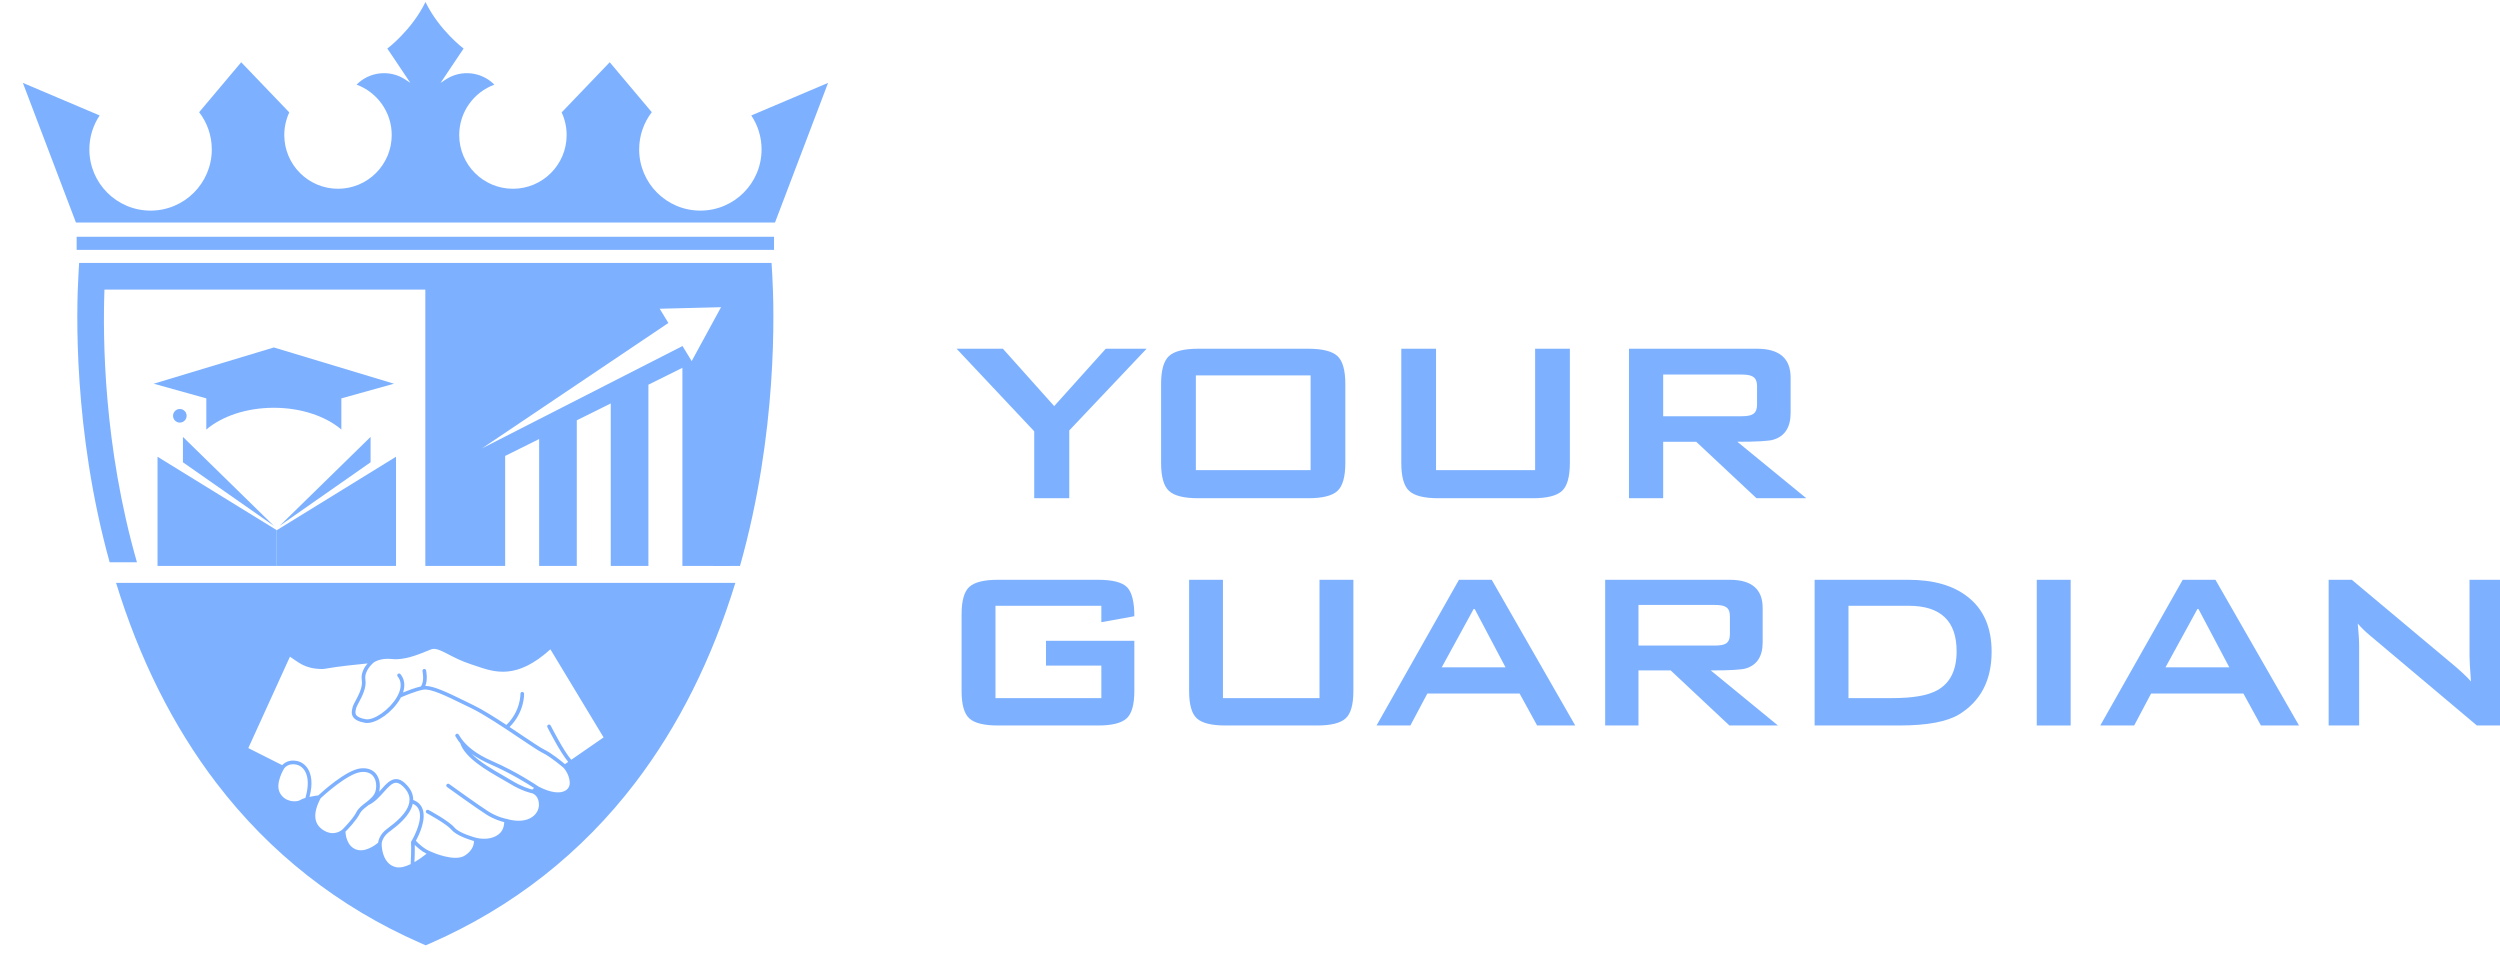<svg width="99" height="38" viewBox="0 0 99 38" fill="none" xmlns="http://www.w3.org/2000/svg">
<path d="M43.788 13.81L41.746 16.082L39.715 13.81H37.88L40.955 17.079V19.73H42.343V17.045L45.405 13.81H43.788Z" fill="#7DB1FF"/>
<path d="M51.9 18.617H47.356V14.866H51.9V18.617ZM52.96 14.097C52.75 13.906 52.366 13.81 51.807 13.81H47.447C46.889 13.81 46.504 13.906 46.294 14.097C46.084 14.289 45.979 14.658 45.979 15.21V18.33C45.979 18.882 46.084 19.253 46.294 19.443C46.504 19.635 46.889 19.73 47.447 19.73H51.807C52.366 19.73 52.75 19.635 52.96 19.443C53.17 19.253 53.275 18.882 53.275 18.33V15.21C53.275 14.658 53.17 14.289 52.96 14.097Z" fill="#7DB1FF"/>
<path d="M60.791 13.81V18.617H56.867V13.81H55.491V18.33C55.491 18.882 55.596 19.253 55.806 19.443C56.016 19.635 56.4 19.73 56.959 19.73H60.699C61.257 19.73 61.642 19.635 61.852 19.443C62.062 19.253 62.167 18.882 62.167 18.33V13.81H60.791Z" fill="#7DB1FF"/>
<path d="M65.862 16.483V14.832H68.96C69.173 14.832 69.323 14.858 69.407 14.912C69.521 14.972 69.579 15.102 69.579 15.302V16.013C69.579 16.212 69.521 16.342 69.407 16.404C69.323 16.456 69.173 16.483 68.96 16.483H65.862ZM68.799 17.494C69.571 17.494 70.045 17.466 70.222 17.413C70.681 17.276 70.909 16.92 70.909 16.345V14.957C70.909 14.193 70.466 13.81 69.579 13.81H64.508V19.73H65.862V17.494H67.17L69.557 19.73H71.529L68.799 17.494Z" fill="#7DB1FF"/>
<path d="M41.421 26.358H43.613V27.645H39.421V23.989H43.613V24.638L44.92 24.403C44.92 23.837 44.825 23.454 44.635 23.257C44.444 23.06 44.063 22.96 43.489 22.96H39.51C38.966 22.96 38.591 23.054 38.386 23.24C38.181 23.427 38.079 23.787 38.079 24.325V27.364C38.079 27.902 38.181 28.264 38.386 28.449C38.591 28.636 38.966 28.729 39.51 28.729H43.489C44.033 28.729 44.408 28.636 44.613 28.449C44.818 28.264 44.92 27.902 44.92 27.364V25.375H41.421V26.358Z" fill="#7DB1FF"/>
<path d="M52.252 22.96V27.645H48.429V22.96H47.089V27.364C47.089 27.902 47.191 28.264 47.396 28.449C47.601 28.636 47.974 28.729 48.52 28.729H52.163C52.706 28.729 53.081 28.636 53.286 28.449C53.491 28.264 53.594 27.902 53.594 27.364V22.96H52.252Z" fill="#7DB1FF"/>
<path d="M57.093 26.426L58.377 24.078L59.618 26.426H57.093ZM59.072 22.96H57.775L54.511 28.729H55.851L56.523 27.465H60.177L60.87 28.729H62.379L59.072 22.96Z" fill="#7DB1FF"/>
<path d="M64.884 25.564V23.956H67.903C68.111 23.956 68.257 23.981 68.338 24.034C68.449 24.093 68.505 24.219 68.505 24.414V25.107C68.505 25.301 68.449 25.427 68.338 25.488C68.257 25.539 68.111 25.564 67.903 25.564H64.884ZM67.746 26.549C68.498 26.549 68.96 26.522 69.132 26.471C69.579 26.337 69.802 25.991 69.802 25.43V24.078C69.802 23.334 69.37 22.96 68.505 22.96H63.565V28.729H64.884V26.549H66.159L68.484 28.729H70.406L67.746 26.549Z" fill="#7DB1FF"/>
<path d="M76.721 27.331C76.349 27.541 75.753 27.645 74.934 27.645H73.2V23.989H75.581C76.848 23.989 77.482 24.588 77.482 25.789C77.482 26.535 77.229 27.048 76.721 27.331ZM77.917 23.632C77.351 23.185 76.569 22.96 75.571 22.96H71.859V28.729H75.224C76.319 28.729 77.109 28.58 77.594 28.282C78.443 27.753 78.868 26.929 78.868 25.811C78.868 24.851 78.552 24.123 77.917 23.632Z" fill="#7DB1FF"/>
<path d="M80.656 22.96V28.729H81.998V22.96H80.656Z" fill="#7DB1FF"/>
<path d="M85.754 26.426L87.039 24.078L88.28 26.426H85.754ZM87.732 22.96H86.435L83.171 28.729H84.513L85.183 27.465H88.839L89.532 28.729H91.041L87.732 22.96Z" fill="#7DB1FF"/>
<path d="M97.793 22.96V25.991C97.793 26.117 97.811 26.449 97.849 26.985C97.7 26.813 97.48 26.605 97.189 26.358L93.132 22.96H92.214V28.729H93.422V25.576C93.422 25.36 93.403 25.066 93.367 24.694C93.508 24.858 93.668 25.013 93.847 25.162L98.084 28.729H99V22.96H97.793Z" fill="#7DB1FF"/>
<path d="M3.035 9.376V9.895H30.652V9.376H3.035Z" fill="#7DB1FF"/>
<path d="M30.055 10.939H16.843V22.411H20.004V18.055L21.35 17.386V22.411H22.841V16.644L24.186 15.976V22.411H25.677V15.234L27.023 14.565V22.411H28.91C30.558 16.414 30.055 10.939 30.055 10.939ZM19.086 17.756L26.468 12.79L26.124 12.226L28.553 12.165L27.391 14.299L27.027 13.703L19.086 17.756Z" fill="#7DB1FF"/>
<path d="M10.96 22.411V20.996L15.682 18.087V22.411H10.96Z" fill="#7DB1FF"/>
<path d="M11.075 20.822L14.675 17.301V18.307L11.075 20.822Z" fill="#7DB1FF"/>
<path d="M10.96 22.411V20.996L6.238 18.087V22.411H10.96Z" fill="#7DB1FF"/>
<path d="M10.844 20.822L7.244 17.301V18.307L10.844 20.822Z" fill="#7DB1FF"/>
<path d="M13.518 17.009C12.9 16.485 11.932 16.148 10.844 16.148C9.756 16.148 8.788 16.485 8.17 17.009V15.776L6.087 15.195L10.844 13.759L15.602 15.195L13.518 15.776V17.009Z" fill="#7DB1FF"/>
<path d="M6.852 16.465C6.852 16.614 6.973 16.735 7.122 16.735C7.27 16.735 7.391 16.614 7.391 16.465C7.391 16.317 7.27 16.196 7.122 16.196C6.973 16.196 6.852 16.317 6.852 16.465Z" fill="#7DB1FF"/>
<path d="M30.583 10.909L30.554 10.411H3.133L3.105 10.909C3.026 12.284 2.895 17.048 4.342 22.265H5.423C4.101 17.663 4.066 13.382 4.137 11.468H29.55C29.622 13.382 29.587 17.663 28.265 22.265C28.251 22.313 28.237 22.362 28.222 22.411H29.304C30.795 17.137 30.662 12.298 30.583 10.909Z" fill="#7DB1FF"/>
<path d="M29.751 4.572C30.008 4.956 30.158 5.419 30.158 5.917C30.158 7.255 29.073 8.34 27.735 8.34C26.395 8.34 25.311 7.255 25.311 5.917C25.311 5.362 25.497 4.851 25.811 4.443L24.145 2.465L22.241 4.451C22.368 4.724 22.439 5.027 22.439 5.348C22.439 6.522 21.487 7.475 20.312 7.475C19.138 7.475 18.185 6.522 18.185 5.348C18.185 4.432 18.765 3.651 19.577 3.352C19.067 2.836 18.261 2.747 17.65 3.148L17.447 3.282L18.175 2.196L18.359 1.923C18.359 1.923 17.394 1.201 16.849 0.079C16.303 1.201 15.338 1.923 15.338 1.923L15.522 2.196L16.25 3.282L16.047 3.148C15.436 2.747 14.63 2.836 14.12 3.352C14.932 3.651 15.512 4.432 15.512 5.348C15.512 6.522 14.559 7.475 13.385 7.475C12.21 7.475 11.258 6.522 11.258 5.348C11.258 5.027 11.329 4.724 11.456 4.451L9.552 2.465L7.886 4.443C8.2 4.851 8.387 5.362 8.387 5.917C8.387 7.255 7.301 8.34 5.963 8.34C4.624 8.34 3.539 7.255 3.539 5.917C3.539 5.419 3.689 4.956 3.946 4.572L0.905 3.282L3.007 8.812H16.849H30.69L32.792 3.282L29.751 4.572Z" fill="#7DB1FF"/>
<path d="M22.622 30.087C22.319 29.745 21.812 28.742 21.807 28.732C21.789 28.696 21.745 28.681 21.709 28.7C21.673 28.718 21.659 28.762 21.677 28.797C21.698 28.84 22.184 29.8 22.501 30.17L22.371 30.26C22.242 30.151 21.852 29.829 21.546 29.68C21.409 29.613 21.065 29.384 20.667 29.116C20.512 29.012 20.346 28.901 20.178 28.79C20.773 28.198 20.755 27.5 20.754 27.47C20.753 27.43 20.719 27.398 20.679 27.4C20.639 27.401 20.608 27.435 20.609 27.475C20.609 27.481 20.625 28.157 20.053 28.707C19.576 28.393 19.087 28.086 18.736 27.919C18.612 27.859 18.489 27.799 18.368 27.739C17.742 27.434 17.192 27.166 16.843 27.161C16.95 26.905 16.876 26.564 16.873 26.547C16.864 26.508 16.826 26.483 16.787 26.492C16.748 26.501 16.723 26.539 16.731 26.579C16.732 26.583 16.818 26.985 16.665 27.183C16.424 27.238 16.137 27.349 15.96 27.423C16.052 27.144 16.02 26.892 15.859 26.697C15.834 26.665 15.788 26.661 15.757 26.686C15.726 26.712 15.721 26.757 15.747 26.788C15.962 27.051 15.848 27.38 15.715 27.609C15.432 28.096 14.811 28.536 14.484 28.481C14.283 28.447 14.155 28.39 14.104 28.311C14.055 28.237 14.078 28.147 14.1 28.061C14.103 28.05 14.106 28.039 14.108 28.029C14.118 27.988 14.161 27.907 14.208 27.821C14.333 27.587 14.523 27.232 14.47 26.916C14.409 26.551 14.791 26.242 14.796 26.238C14.796 26.238 14.796 26.238 14.797 26.238C14.797 26.238 14.797 26.238 14.797 26.237C14.8 26.235 15.042 26.043 15.532 26.098C16 26.15 16.543 25.929 16.902 25.784C16.967 25.757 17.025 25.733 17.077 25.713C17.245 25.649 17.466 25.763 17.772 25.921C18.002 26.04 18.286 26.186 18.636 26.3C18.701 26.322 18.768 26.344 18.835 26.367C19.597 26.628 20.46 26.924 21.796 25.713L23.902 29.201L22.622 30.087ZM21.148 31.203L21.081 31.268C20.979 31.244 20.663 31.155 20.252 30.903C20.165 30.849 20.056 30.787 19.942 30.721C19.55 30.498 19.018 30.194 18.675 29.85C18.883 30.002 19.129 30.139 19.412 30.263C20.245 30.628 20.907 31.044 21.148 31.203ZM22.399 31.302C22.176 31.444 21.785 31.386 21.325 31.147C21.25 31.096 20.486 30.574 19.47 30.13C18.849 29.858 18.416 29.519 18.184 29.121C18.172 29.102 18.166 29.09 18.158 29.081C18.132 29.051 18.086 29.045 18.056 29.071C18.024 29.097 18.02 29.142 18.045 29.172C18.049 29.177 18.053 29.184 18.059 29.195C18.107 29.277 18.163 29.357 18.227 29.435C18.417 30.018 19.291 30.517 19.87 30.848C19.983 30.912 20.091 30.974 20.177 31.026C20.673 31.331 21.033 31.407 21.086 31.417C21.115 31.429 21.344 31.521 21.342 31.87C21.341 32.051 21.25 32.223 21.092 32.341C20.851 32.52 20.483 32.551 20.058 32.428C20.057 32.428 20.056 32.428 20.056 32.428C20.054 32.428 20.052 32.427 20.05 32.426C20.047 32.426 19.709 32.366 19.345 32.137C18.968 31.9 17.8 31.056 17.788 31.048C17.756 31.024 17.71 31.031 17.686 31.064C17.663 31.096 17.67 31.142 17.702 31.165C17.751 31.2 18.887 32.02 19.267 32.259C19.57 32.45 19.85 32.529 19.968 32.557C19.966 32.646 19.946 32.832 19.815 32.975C19.616 33.192 19.238 33.27 18.851 33.176C18.837 33.173 18.193 33.004 17.994 32.769C17.77 32.503 17.002 32.092 16.97 32.075C16.934 32.056 16.89 32.07 16.871 32.105C16.852 32.14 16.866 32.184 16.901 32.203C16.909 32.207 17.677 32.618 17.883 32.862C18.08 33.096 18.605 33.258 18.767 33.304C18.772 33.401 18.748 33.653 18.418 33.874C17.996 34.156 17.068 33.728 17.058 33.724C17.058 33.724 17.057 33.724 17.056 33.723L17.054 33.721C16.788 33.62 16.553 33.386 16.469 33.294C16.6 33.054 16.891 32.446 16.73 32.027C16.667 31.863 16.543 31.746 16.363 31.678C16.366 31.486 16.295 31.303 16.15 31.133C15.992 30.946 15.842 30.855 15.691 30.852C15.463 30.849 15.281 31.053 15.089 31.269C15.064 31.297 15.039 31.326 15.012 31.354C15.013 31.35 15.015 31.346 15.016 31.342C15.08 31.067 15.023 30.791 14.87 30.619C14.772 30.511 14.588 30.39 14.266 30.43C13.699 30.5 12.75 31.363 12.607 31.496C12.547 31.504 12.404 31.525 12.256 31.557C12.408 30.99 12.312 30.648 12.2 30.458C12.099 30.287 11.942 30.172 11.76 30.135C11.44 30.069 11.251 30.216 11.173 30.299L9.833 29.624L11.482 26.005C11.809 26.214 12.05 26.481 12.735 26.493C12.782 26.494 12.826 26.49 12.866 26.483C13.369 26.392 14.181 26.308 14.556 26.272C14.431 26.418 14.28 26.66 14.327 26.94C14.371 27.207 14.196 27.535 14.079 27.753C14.024 27.855 13.981 27.936 13.966 27.996C13.965 28.005 13.962 28.015 13.959 28.025C13.934 28.126 13.899 28.263 13.982 28.39C14.057 28.506 14.214 28.582 14.46 28.624C14.483 28.628 14.506 28.63 14.53 28.63C14.927 28.637 15.54 28.201 15.841 27.682C15.853 27.66 15.866 27.637 15.877 27.616C15.984 27.569 16.444 27.371 16.759 27.311C17.048 27.257 17.659 27.555 18.305 27.87C18.425 27.929 18.549 27.99 18.674 28.049C19.168 28.286 19.955 28.813 20.586 29.237C21.005 29.518 21.336 29.74 21.482 29.811C21.818 29.974 22.281 30.374 22.316 30.404C22.331 30.42 22.545 30.65 22.562 30.986C22.568 31.117 22.509 31.233 22.399 31.302ZM16.412 34.139C16.42 33.97 16.431 33.671 16.426 33.459C16.526 33.559 16.695 33.708 16.892 33.808C16.791 33.889 16.613 34.024 16.412 34.139ZM16.263 34.218C16.072 34.311 15.873 34.372 15.71 34.344C15.23 34.261 15.11 33.717 15.115 33.408C15.116 33.397 15.127 33.159 15.4 32.95C15.415 32.938 15.432 32.926 15.45 32.913C15.712 32.715 16.243 32.313 16.345 31.828C16.468 31.881 16.55 31.964 16.594 32.078C16.769 32.533 16.292 33.313 16.287 33.321C16.279 33.334 16.275 33.349 16.276 33.364C16.292 33.595 16.27 34.075 16.263 34.218ZM14.088 33.634C13.729 33.491 13.685 33.05 13.679 32.934C13.771 32.842 14.111 32.492 14.247 32.22C14.304 32.106 14.427 32.011 14.558 31.91C14.57 31.9 14.583 31.89 14.596 31.88C14.842 31.765 15.031 31.552 15.197 31.366C15.375 31.167 15.527 30.994 15.689 30.997C15.794 31 15.91 31.074 16.04 31.227C16.167 31.376 16.224 31.529 16.217 31.692C16.214 31.696 16.212 31.701 16.211 31.706C16.206 31.721 16.207 31.736 16.212 31.751C16.15 32.202 15.619 32.602 15.362 32.796C15.344 32.81 15.327 32.823 15.312 32.834C15.04 33.042 14.985 33.283 14.973 33.371C14.878 33.452 14.458 33.781 14.088 33.634ZM13.556 32.852C13.541 32.865 13.243 33.136 12.826 32.887C12.419 32.644 12.376 32.214 12.698 31.61C12.796 31.518 13.755 30.64 14.283 30.575C14.489 30.549 14.655 30.598 14.762 30.717C14.884 30.854 14.928 31.08 14.875 31.309C14.83 31.501 14.674 31.635 14.514 31.76C14.514 31.761 14.514 31.761 14.514 31.761C14.498 31.772 14.484 31.784 14.468 31.795C14.325 31.907 14.189 32.011 14.117 32.155C13.975 32.438 13.57 32.838 13.556 32.852ZM12.094 31.597C12.008 31.622 11.931 31.651 11.884 31.684C11.831 31.721 11.676 31.755 11.5 31.713C11.372 31.684 11.196 31.605 11.086 31.402C10.881 31.024 11.246 30.442 11.253 30.43C11.26 30.421 11.404 30.21 11.731 30.277C11.874 30.306 11.994 30.395 12.075 30.532C12.219 30.777 12.225 31.154 12.094 31.597ZM4.596 23.082C5.524 26.102 6.857 28.763 8.56 30.995C10.686 33.782 13.407 35.918 16.645 37.342L16.859 37.435L17.071 37.342C20.31 35.918 23.03 33.782 25.157 30.995C26.86 28.763 28.192 26.102 29.12 23.082H4.596Z" fill="#7DB1FF"/>
</svg>
